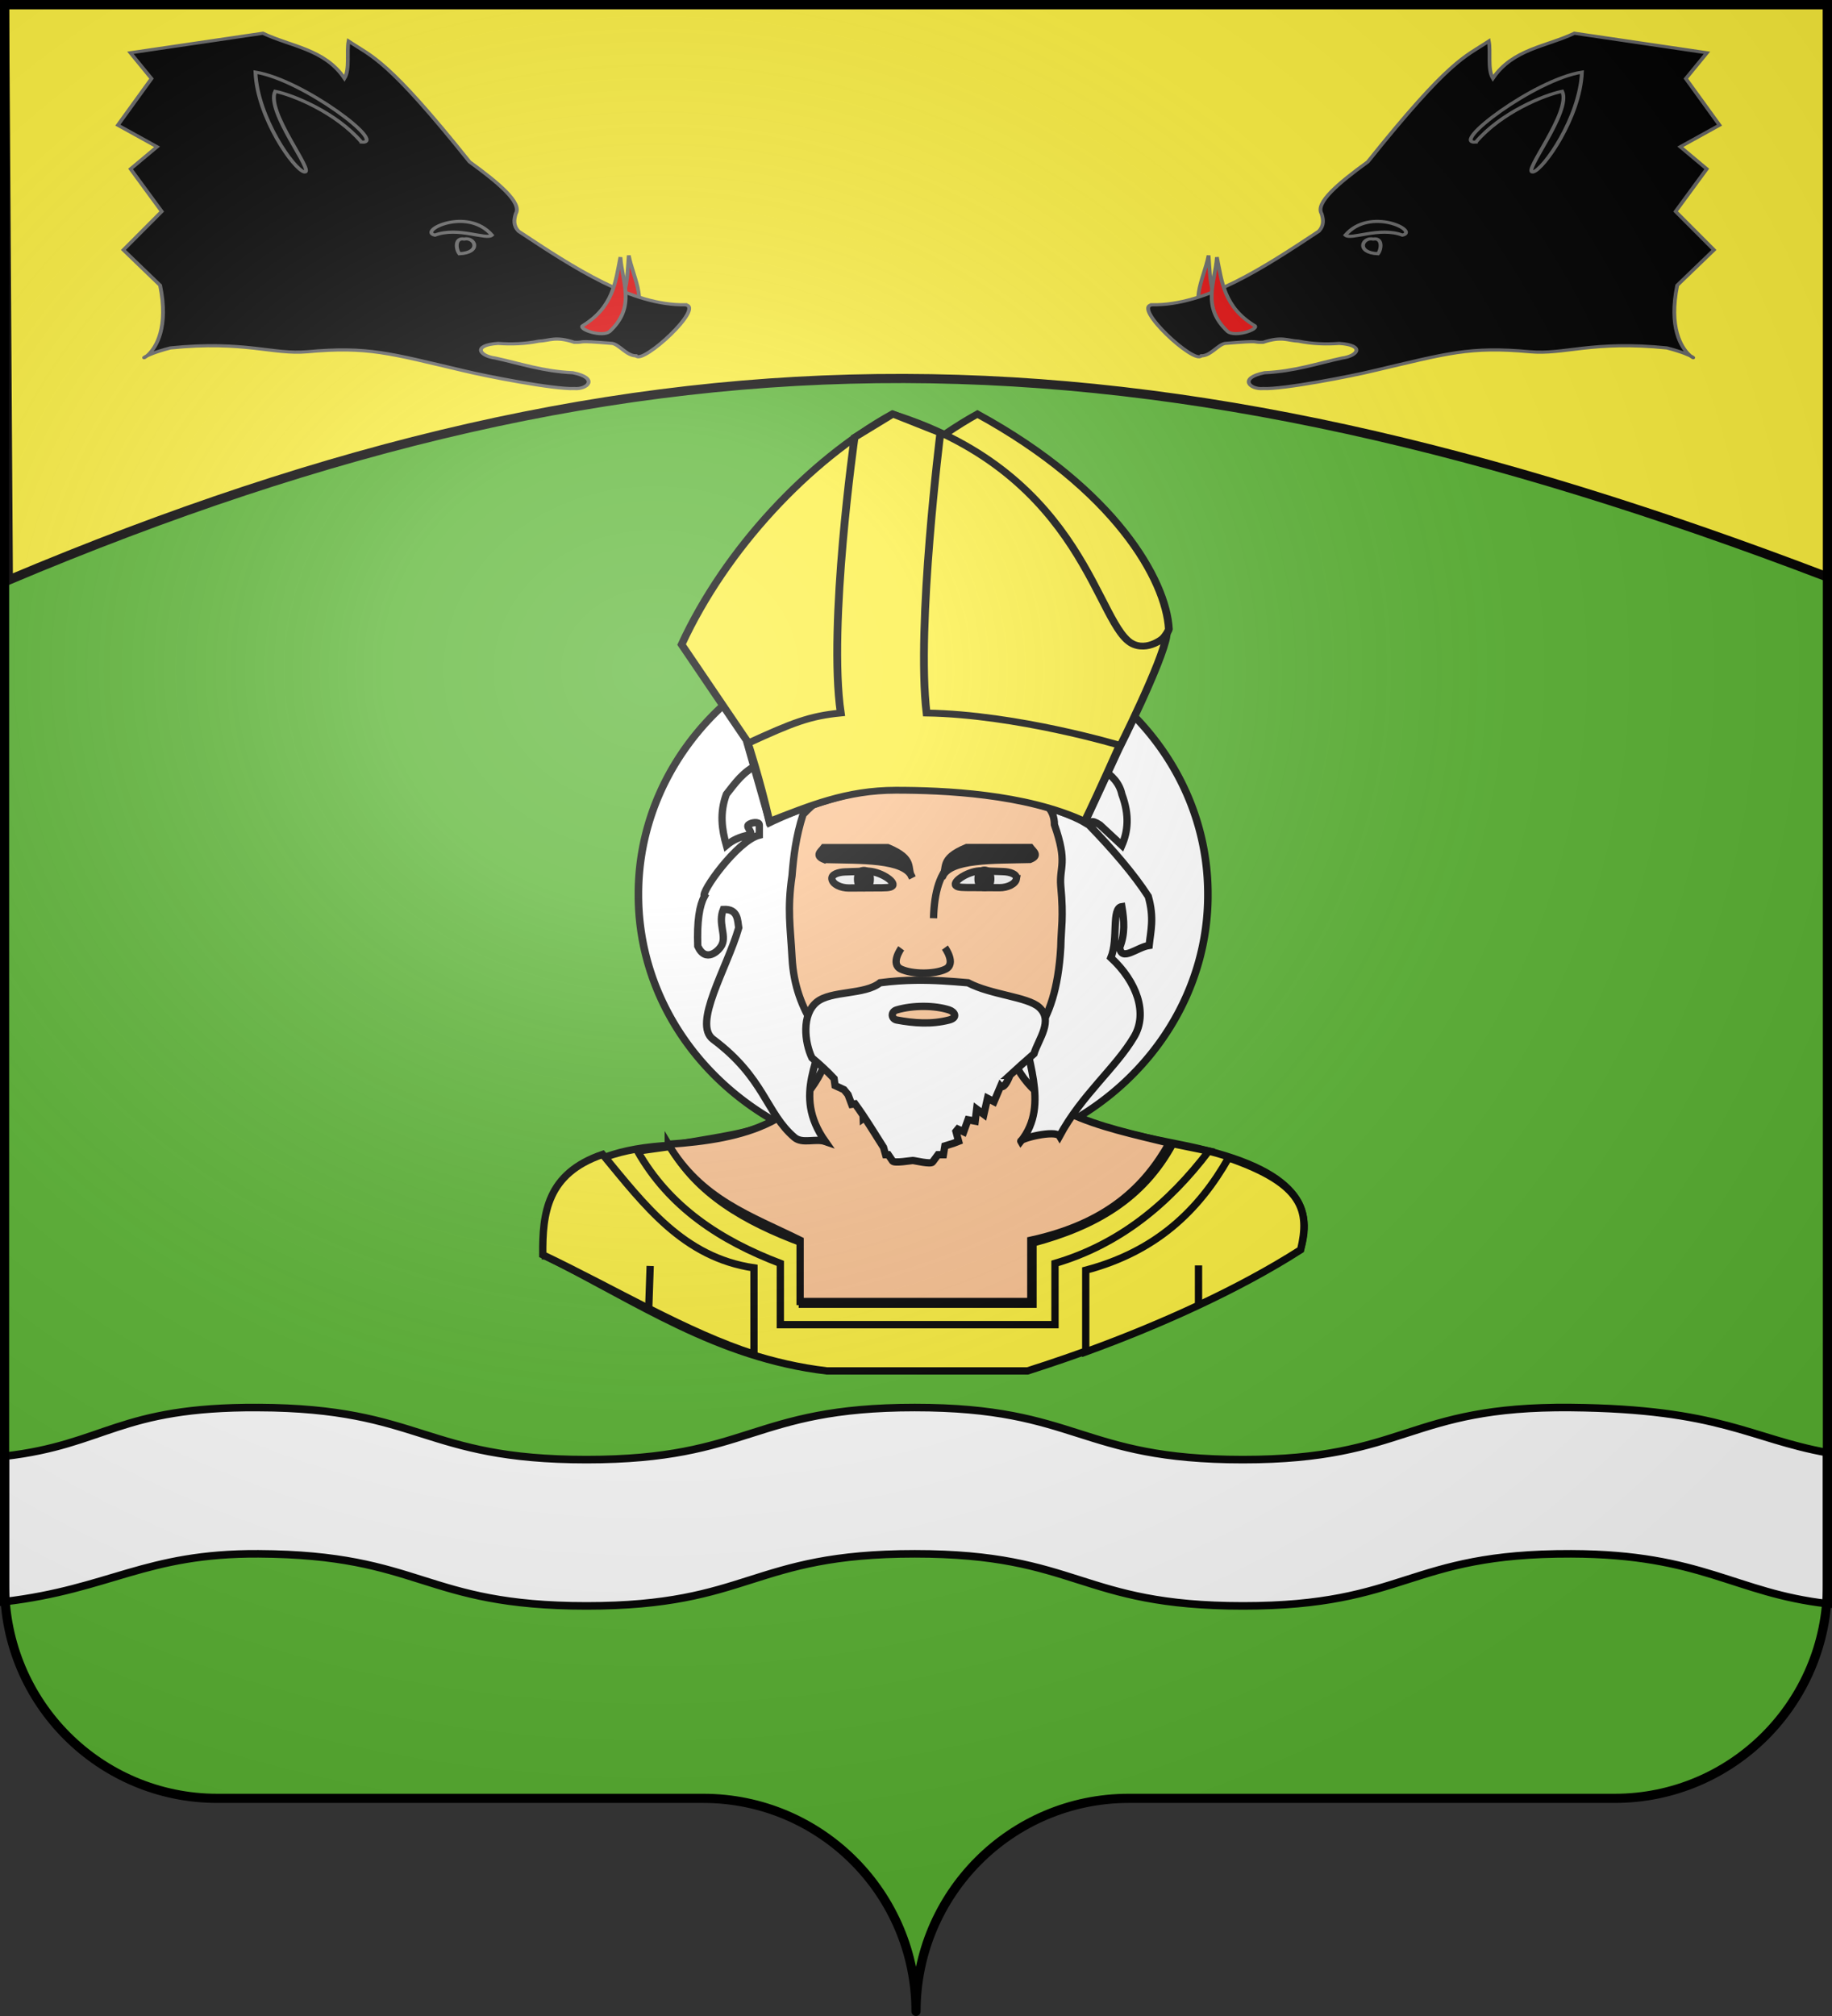 <?xml version="1.0" encoding="UTF-8" standalone="no"?>
<svg
   xmlns:dc="http://purl.org/dc/elements/1.1/"
   xmlns:cc="http://creativecommons.org/ns#"
   xmlns:rdf="http://www.w3.org/1999/02/22-rdf-syntax-ns#"
   xmlns:svg="http://www.w3.org/2000/svg"
   xmlns="http://www.w3.org/2000/svg"
   xmlns:xlink="http://www.w3.org/1999/xlink"
   xmlns:sodipodi="http://sodipodi.sourceforge.net/DTD/sodipodi-0.dtd"
   xmlns:inkscape="http://www.inkscape.org/namespaces/inkscape"
   height="660"
   width="600"
   version="1.0"
   id="svg2"
   sodipodi:version="0.32"
   inkscape:version="0.48.1 r9760"
   sodipodi:docname="Blason_Vide_Moderne_3D[1].svg"
   inkscape:output_extension="org.inkscape.output.svg.inkscape"
   sodipodi:modified="true">
  <rect width="100%" height="100%" fill="#333333" stroke="none"/>
  <sodipodi:namedview
     inkscape:window-height="648"
     inkscape:window-width="787"
     inkscape:pageshadow="2"
     inkscape:pageopacity="0.0"
     guidetolerance="10.0"
     gridtolerance="10.0"
     objecttolerance="10.0"
     borderopacity="1.0"
     bordercolor="#666666"
     pagecolor="#ffffff"
     id="base"
     showgrid="false"
     height="660px"
     inkscape:zoom="0.65150751"
     inkscape:cx="300.15977"
     inkscape:cy="330.00387"
     inkscape:window-x="43"
     inkscape:window-y="0"
     inkscape:current-layer="g1910"
     inkscape:window-maximized="0"
     showguides="true"
     inkscape:guide-bbox="true">
    <sodipodi:guide
       orientation="1,0"
       position="300,451.261"
       id="guide5859" />
  </sodipodi:namedview>
  <desc
     id="desc4">Flag of Canton of Valais (Wallis)</desc>
  <defs
     id="defs6">
    <inkscape:perspective
       sodipodi:type="inkscape:persp3d"
       inkscape:vp_x="0 : 330 : 1"
       inkscape:vp_y="0 : 1000 : 0"
       inkscape:vp_z="600 : 330 : 1"
       inkscape:persp3d-origin="300 : 220 : 1"
       id="perspective30" />
    <linearGradient
       id="linearGradient2893">
      <stop
         style="stop-color:white;stop-opacity:0.314;"
         offset="0"
         id="stop2895" />
      <stop
         id="stop2897"
         offset="0.19"
         style="stop-color:white;stop-opacity:0.251;" />
      <stop
         style="stop-color:#6b6b6b;stop-opacity:0.125;"
         offset="0.6"
         id="stop2901" />
      <stop
         style="stop-color:black;stop-opacity:0.125;"
         offset="1"
         id="stop2899" />
    </linearGradient>
    <radialGradient
       inkscape:collect="always"
       xlink:href="#linearGradient2893"
       id="radialGradient2883"
       cx="203.198"
       cy="218.01"
       fx="203.198"
       fy="218.01"
       r="300"
       gradientTransform="matrix(1.36,0,0,1.355,-79.528,-87.645)"
       gradientUnits="userSpaceOnUse" />
    <linearGradient
       id="linearGradient2955">
      <stop
         style="stop-color:white;stop-opacity:0;"
         offset="0"
         id="stop2965" />
      <stop
         style="stop-color:black;stop-opacity:0.646;"
         offset="1"
         id="stop2959" />
    </linearGradient>
    <radialGradient
       inkscape:collect="always"
       xlink:href="#linearGradient2955"
       id="radialGradient2961"
       cx="225.524"
       cy="218.901"
       fx="225.524"
       fy="218.901"
       r="300"
       gradientTransform="matrix(-4.167939e-4,2.183,-1.884,-3.599562e-4,615.597,-289.121)"
       gradientUnits="userSpaceOnUse" />
    <polygon
       id="star"
       transform="scale(53,53)"
       points="0,-1 0.588,0.809 -0.951,-0.309 0.951,-0.309 -0.588,0.809 0,-1 " />
    <clipPath
       id="clip">
      <path
         d="M 0,-200 L 0,600 L 300,600 L 300,-200 L 0,-200 z "
         id="path10" />
    </clipPath>
    <radialGradient
       inkscape:collect="always"
       xlink:href="#linearGradient2955"
       id="radialGradient1911"
       gradientUnits="userSpaceOnUse"
       gradientTransform="matrix(-4.167939e-4,2.183,-1.884,-3.599562e-4,1395.597,-309.121)"
       cx="225.524"
       cy="218.901"
       fx="225.524"
       fy="218.901"
       r="300" />
    <radialGradient
       inkscape:collect="always"
       xlink:href="#linearGradient2955"
       id="radialGradient2928"
       cx="-483.508"
       cy="153.928"
       fx="-483.508"
       fy="153.928"
       r="300"
       gradientTransform="matrix(0,2.342,-2.291,0,562.913,1323.77)"
       gradientUnits="userSpaceOnUse" />
    <radialGradient
       inkscape:collect="always"
       xlink:href="#linearGradient2893"
       id="radialGradient11919"
       gradientUnits="userSpaceOnUse"
       gradientTransform="matrix(1.551,0,0,1.35,-227.894,-51.264)"
       cx="285.186"
       cy="200.448"
       fx="285.186"
       fy="200.448"
       r="300" />
    <radialGradient
       r="300"
       fy="226.331"
       fx="221.445"
       cy="226.331"
       cx="221.445"
       gradientTransform="matrix(1.353,0,0,1.349,-77.629,-85.747)"
       gradientUnits="userSpaceOnUse"
       id="radialGradient3163"
       xlink:href="#linearGradient2893-2"
       inkscape:collect="always" />
    <linearGradient
       id="linearGradient2893-2">
      <stop
         id="stop2895-3"
         offset="0"
         style="stop-color:white;stop-opacity:0.314;" />
      <stop
         style="stop-color:white;stop-opacity:0.251;"
         offset="0.19"
         id="stop2897-9" />
      <stop
         id="stop2901-9"
         offset="0.6"
         style="stop-color:#6b6b6b;stop-opacity:0.125;" />
      <stop
         id="stop2899-7"
         offset="1"
         style="stop-color:black;stop-opacity:0.125;" />
    </linearGradient>
    <inkscape:perspective
       id="perspective121"
       inkscape:persp3d-origin="300 : 220 : 1"
       inkscape:vp_z="600 : 330 : 1"
       inkscape:vp_y="0 : 1000 : 0"
       inkscape:vp_x="0 : 330 : 1"
       sodipodi:type="inkscape:persp3d" />
    <inkscape:perspective
       id="perspective10"
       inkscape:persp3d-origin="372.04724 : 350.78739 : 1"
       inkscape:vp_z="744.09448 : 526.18109 : 1"
       inkscape:vp_y="0 : 1000 : 0"
       inkscape:vp_x="0 : 526.18109 : 1"
       sodipodi:type="inkscape:persp3d" />
    <inkscape:perspective
       sodipodi:type="inkscape:persp3d"
       inkscape:vp_x="-50 : 600 : 1"
       inkscape:vp_y="0 : 1000 : 0"
       inkscape:vp_z="700 : 600 : 1"
       inkscape:persp3d-origin="300 : 400 : 1"
       id="perspective4137" />
    <inkscape:perspective
       sodipodi:type="inkscape:persp3d"
       inkscape:vp_x="-50 : 600 : 1"
       inkscape:vp_y="0 : 1000 : 0"
       inkscape:vp_z="700 : 600 : 1"
       inkscape:persp3d-origin="300 : 400 : 1"
       id="perspective11825" />
    <radialGradient
       gradientTransform="matrix(0,1.386,-1.323,-5.741131e-8,-158.082,-109.541)"
       gradientUnits="userSpaceOnUse"
       xlink:href="#linearGradient2955-8"
       id="radialGradient6435"
       fy="218.901"
       fx="225.524"
       r="300"
       cy="218.901"
       cx="225.524" />
    <radialGradient
       gradientTransform="matrix(0,1.749,-1.593,-1.049767e-7,551.788,-191.29)"
       gradientUnits="userSpaceOnUse"
       xlink:href="#linearGradient2955-8"
       id="radialGradient6437"
       fy="218.901"
       fx="225.524"
       r="300"
       cy="218.901"
       cx="225.524" />
    <radialGradient
       gradientTransform="matrix(-4.167939e-4,2.183,-1.884,-3.599562e-4,615.597,-289.121)"
       gradientUnits="userSpaceOnUse"
       xlink:href="#linearGradient2955-8"
       id="radialGradient6439"
       fy="218.901"
       fx="225.524"
       r="300"
       cy="218.901"
       cx="225.524" />
    <clipPath
       id="clipPath6441">
      <path
         id="path6443"
         d="M 0,-200 L 0,600 L 300,600 L 300,-200 L 0,-200 z " />
    </clipPath>
    <polygon
       id="polygon6445"
       transform="scale(53,53)"
       points="0,-1 0.588,0.809 -0.951,-0.309 0.951,-0.309 -0.588,0.809 0,-1 " />
    <radialGradient
       gradientTransform="matrix(-4.167939e-4,2.183,-1.884,-3.599562e-4,615.597,-289.121)"
       gradientUnits="userSpaceOnUse"
       xlink:href="#linearGradient2955-8"
       id="radialGradient6447"
       fy="218.901"
       fx="225.524"
       r="300"
       cy="218.901"
       cx="225.524" />
    <linearGradient
       id="linearGradient6449">
      <stop
         id="stop6451"
         offset="0"
         style="stop-color:#fd0000;stop-opacity:1" />
      <stop
         id="stop6453"
         offset="0.5"
         style="stop-color:#e77275;stop-opacity:0.659" />
      <stop
         id="stop6455"
         offset="1"
         style="stop-color:black;stop-opacity:0.323" />
    </linearGradient>
    <linearGradient
       id="linearGradient6457">
      <stop
         id="stop6459"
         offset="0"
         style="stop-color:white;stop-opacity:1" />
      <stop
         id="stop6461"
         offset="0.229"
         style="stop-color:white;stop-opacity:1" />
      <stop
         id="stop6463"
         offset="1"
         style="stop-color:black;stop-opacity:1" />
    </linearGradient>
    <linearGradient
       id="linearGradient6465">
      <stop
         id="stop6467"
         offset="0"
         style="stop-color:white;stop-opacity:0.314" />
      <stop
         id="stop6469"
         offset="0.19"
         style="stop-color:white;stop-opacity:0.251" />
      <stop
         id="stop6471"
         offset="0.6"
         style="stop-color:#6b6b6b;stop-opacity:0.125" />
      <stop
         id="stop6473"
         offset="1"
         style="stop-color:black;stop-opacity:0.125" />
    </linearGradient>
    <linearGradient
       id="linearGradient6359">
      <stop
         style="stop-color:white;stop-opacity:0.314"
         offset="0"
         id="stop6361" />
      <stop
         style="stop-color:white;stop-opacity:0.251"
         offset="0.19"
         id="stop6363" />
      <stop
         style="stop-color:#6b6b6b;stop-opacity:0.125"
         offset="0.6"
         id="stop6365" />
      <stop
         style="stop-color:black;stop-opacity:0.125"
         offset="1"
         id="stop6367" />
    </linearGradient>
    <linearGradient
       id="linearGradient6369">
      <stop
         style="stop-color:white;stop-opacity:1"
         offset="0"
         id="stop6371" />
      <stop
         style="stop-color:white;stop-opacity:1"
         offset="0.229"
         id="stop6373" />
      <stop
         style="stop-color:black;stop-opacity:1"
         offset="1"
         id="stop6375" />
    </linearGradient>
    <linearGradient
       id="linearGradient6377">
      <stop
         style="stop-color:#fd0000;stop-opacity:1"
         offset="0"
         id="stop6379" />
      <stop
         style="stop-color:#e77275;stop-opacity:0.659"
         offset="0.5"
         id="stop6381" />
      <stop
         style="stop-color:black;stop-opacity:0.323"
         offset="1"
         id="stop6383" />
    </linearGradient>
    <radialGradient
       cx="225.524"
       cy="218.901"
       r="300"
       fx="225.524"
       fy="218.901"
       id="radialGradient6385"
       xlink:href="#linearGradient2955-8"
       gradientUnits="userSpaceOnUse"
       gradientTransform="matrix(-4.167939e-4,2.183,-1.884,-3.599562e-4,615.597,-289.121)" />
    <polygon
       points="0,-1 0.588,0.809 -0.951,-0.309 0.951,-0.309 -0.588,0.809 0,-1 "
       transform="scale(53,53)"
       id="polygon6387" />
    <clipPath
       id="clipPath6389">
      <path
         d="M 0,-200 L 0,600 L 300,600 L 300,-200 L 0,-200 z "
         id="path6391" />
    </clipPath>
    <radialGradient
       cx="225.524"
       cy="218.901"
       r="300"
       fx="225.524"
       fy="218.901"
       id="radialGradient6393"
       xlink:href="#linearGradient2955-8"
       gradientUnits="userSpaceOnUse"
       gradientTransform="matrix(-4.167939e-4,2.183,-1.884,-3.599562e-4,615.597,-289.121)" />
    <radialGradient
       cx="225.524"
       cy="218.901"
       r="300"
       fx="225.524"
       fy="218.901"
       id="radialGradient6395"
       xlink:href="#linearGradient2955-8"
       gradientUnits="userSpaceOnUse"
       gradientTransform="matrix(0,1.749,-1.593,-1.049767e-7,551.788,-191.29)" />
    <radialGradient
       cx="225.524"
       cy="218.901"
       r="300"
       fx="225.524"
       fy="218.901"
       id="radialGradient6397"
       xlink:href="#linearGradient2955-8"
       gradientUnits="userSpaceOnUse"
       gradientTransform="matrix(0,1.386,-1.323,-5.741131e-8,-158.082,-109.541)" />
    <radialGradient
       r="300"
       fy="226.331"
       fx="221.445"
       cy="226.331"
       cx="221.445"
       gradientTransform="matrix(1.353,0,0,1.349,-77.629,-85.747)"
       gradientUnits="userSpaceOnUse"
       id="radialGradient3163-4"
       xlink:href="#linearGradient2893-4"
       inkscape:collect="always" />
    <radialGradient
       r="300"
       fy="218.901"
       fx="225.524"
       cy="218.901"
       cx="225.524"
       gradientTransform="matrix(0,1.386,-1.323,-5.741131e-8,-158.082,-109.541)"
       gradientUnits="userSpaceOnUse"
       id="radialGradient2871"
       xlink:href="#linearGradient2955-8"
       inkscape:collect="always" />
    <radialGradient
       r="300"
       fy="218.901"
       fx="225.524"
       cy="218.901"
       cx="225.524"
       gradientTransform="matrix(0,1.749,-1.593,-1.049767e-7,551.788,-191.29)"
       gradientUnits="userSpaceOnUse"
       id="radialGradient2865"
       xlink:href="#linearGradient2955-8"
       inkscape:collect="always" />
    <radialGradient
       r="300"
       fy="218.901"
       fx="225.524"
       cy="218.901"
       cx="225.524"
       gradientTransform="matrix(-4.167939e-4,2.183,-1.884,-3.599562e-4,615.597,-289.121)"
       gradientUnits="userSpaceOnUse"
       id="radialGradient1911-5"
       xlink:href="#linearGradient2955-8"
       inkscape:collect="always" />
    <clipPath
       id="clip-5">
      <path
         id="path10-3"
         d="M 0,-200 L 0,600 L 300,600 L 300,-200 L 0,-200 z " />
    </clipPath>
    <polygon
       points="0,-1 0.588,0.809 -0.951,-0.309 0.951,-0.309 -0.588,0.809 0,-1 "
       transform="scale(53,53)"
       id="star-1" />
    <radialGradient
       gradientUnits="userSpaceOnUse"
       gradientTransform="matrix(-4.167939e-4,2.183,-1.884,-3.599562e-4,615.597,-289.121)"
       r="300"
       fy="218.901"
       fx="225.524"
       cy="218.901"
       cx="225.524"
       id="radialGradient2961-8"
       xlink:href="#linearGradient2955-8"
       inkscape:collect="always" />
    <linearGradient
       id="linearGradient2955-8">
      <stop
         style="stop-color:#fd0000;stop-opacity:1;"
         offset="0"
         id="stop2867" />
      <stop
         id="stop2873"
         offset="0.5"
         style="stop-color:#e77275;stop-opacity:0.659;" />
      <stop
         id="stop2959-3"
         offset="1"
         style="stop-color:black;stop-opacity:0.323;" />
    </linearGradient>
    <linearGradient
       id="linearGradient2885">
      <stop
         style="stop-color:white;stop-opacity:1;"
         offset="0"
         id="stop2887" />
      <stop
         id="stop2891"
         offset="0.229"
         style="stop-color:white;stop-opacity:1;" />
      <stop
         style="stop-color:black;stop-opacity:1;"
         offset="1"
         id="stop2889" />
    </linearGradient>
    <linearGradient
       id="linearGradient2893-4">
      <stop
         id="stop2895-1"
         offset="0"
         style="stop-color:white;stop-opacity:0.314;" />
      <stop
         style="stop-color:white;stop-opacity:0.251;"
         offset="0.19"
         id="stop2897-3" />
      <stop
         id="stop2901-7"
         offset="0.6"
         style="stop-color:#6b6b6b;stop-opacity:0.125;" />
      <stop
         id="stop2899-8"
         offset="1"
         style="stop-color:black;stop-opacity:0.125;" />
    </linearGradient>
    <inkscape:perspective
       id="perspective10951"
       inkscape:persp3d-origin="300 : 400 : 1"
       inkscape:vp_z="700 : 600 : 1"
       inkscape:vp_y="0 : 1000 : 0"
       inkscape:vp_x="-50 : 600 : 1"
       sodipodi:type="inkscape:persp3d" />
    <inkscape:perspective
       id="perspective14654"
       inkscape:persp3d-origin="300 : 400 : 1"
       inkscape:vp_z="700 : 600 : 1"
       inkscape:vp_y="0 : 1000 : 0"
       inkscape:vp_x="-50 : 600 : 1"
       sodipodi:type="inkscape:persp3d" />
    <inkscape:perspective
       id="perspective10025"
       inkscape:persp3d-origin="300 : 400 : 1"
       inkscape:vp_z="700 : 600 : 1"
       inkscape:vp_y="0 : 1000 : 0"
       inkscape:vp_x="-50 : 600 : 1"
       sodipodi:type="inkscape:persp3d" />
    <inkscape:perspective
       id="perspective2596"
       inkscape:persp3d-origin="300 : 400 : 1"
       inkscape:vp_z="700 : 600 : 1"
       inkscape:vp_y="0 : 1000 : 0"
       inkscape:vp_x="-50 : 600 : 1"
       sodipodi:type="inkscape:persp3d" />
    <inkscape:perspective
       sodipodi:type="inkscape:persp3d"
       inkscape:vp_x="0 : 330 : 1"
       inkscape:vp_y="0 : 1000 : 0"
       inkscape:vp_z="600 : 330 : 1"
       inkscape:persp3d-origin="300 : 220 : 1"
       id="perspective2876" />
    <linearGradient
       id="linearGradient2878">
      <stop
         style="stop-color:#ffffff;stop-opacity:0.314"
         offset="0"
         id="stop2880" />
      <stop
         style="stop-color:#ffffff;stop-opacity:0.251"
         offset="0.19"
         id="stop2882" />
      <stop
         style="stop-color:#6b6b6b;stop-opacity:0.125"
         offset="0.6"
         id="stop2884" />
      <stop
         style="stop-color:#000000;stop-opacity:0.125"
         offset="1"
         id="stop2886" />
    </linearGradient>
    <radialGradient
       cx="285.186"
       cy="200.448"
       r="300"
       fx="285.186"
       fy="200.448"
       id="radialGradient2888"
       xlink:href="#linearGradient2893-49"
       gradientUnits="userSpaceOnUse"
       gradientTransform="matrix(1.551,0,0,1.35,-227.894,-51.264)" />
    <inkscape:perspective
       sodipodi:type="inkscape:persp3d"
       inkscape:vp_x="0 : 330 : 1"
       inkscape:vp_y="0 : 1000 : 0"
       inkscape:vp_z="600 : 330 : 1"
       inkscape:persp3d-origin="300 : 220 : 1"
       id="perspective204" />
    <linearGradient
       id="linearGradient2893-49">
      <stop
         style="stop-color:#ffffff;stop-opacity:0.314"
         offset="0"
         id="stop2895-15" />
      <stop
         style="stop-color:#ffffff;stop-opacity:0.251"
         offset="0.19"
         id="stop2897-5" />
      <stop
         style="stop-color:#6b6b6b;stop-opacity:0.125"
         offset="0.6"
         id="stop2901-5" />
      <stop
         style="stop-color:#000000;stop-opacity:0.125"
         offset="1"
         id="stop2899-82" />
    </linearGradient>
    <radialGradient
       cx="285.186"
       cy="200.448"
       r="300"
       fx="285.186"
       fy="200.448"
       id="radialGradient11919-4"
       xlink:href="#linearGradient2893-49"
       gradientUnits="userSpaceOnUse"
       gradientTransform="matrix(1.551,0,0,1.35,-227.894,-51.264)" />
    <inkscape:perspective
       id="perspective28"
       inkscape:persp3d-origin="174.71129 : 121.64757 : 1"
       inkscape:vp_z="349.42258 : 182.47136 : 1"
       inkscape:vp_y="0 : 1000 : 0"
       inkscape:vp_x="0 : 182.47136 : 1"
       sodipodi:type="inkscape:persp3d" />
  </defs>
  <g
     inkscape:groupmode="layer"
     id="layer1"
     inkscape:label="Fond écu">
    <path
       id="path2014"
       style="fill:#5ab532;fill-opacity:1;fill-rule:nonzero;stroke:none;stroke-width:5;stroke-linecap:round;stroke-linejoin:round;stroke-miterlimit:4;stroke-dashoffset:0;stroke-opacity:1"
       d="M 300,658.499 C 300,619.995 331.203,588.746 369.65,588.746 C 408.097,588.746 490.403,588.746 528.85,588.746 C 567.297,588.746 598.5,557.496 598.5,518.992 L 598.5,1.5 L 1.5,1.5 L 1.5,518.992 C 1.5,557.496 32.703,588.746 71.15,588.746 C 109.597,588.746 191.903,588.746 230.35,588.746 C 268.797,588.746 300,619.995 300,658.499 z "
       sodipodi:nodetypes="cssccccssc" />
    <g
       id="g4539"
       transform="matrix(1,0,0,0.827,-0.084,326.798)"
       inkscape:transform-center-x="130.46518"
       inkscape:transform-center-y="80.003937">
      <g
         style="display:inline"
         inkscape:label="Fond écu"
         id="layer3-0">
        <path
           sodipodi:nodetypes="cccssssccccsssc"
           id="path5631"
           d="M 84.719,162.031 C 38.645,161.768 34.885,176.676 1.584,181.312 l 0,57.562 C 36.198,233.89 47.654,219.713 84.719,219.938 c 53.739,0.326 53.729,20.625 107.469,20.625 53.74,0 53.76,-20.625 107.5,-20.625 53.74,0 53.729,20.625 107.469,20.625 53.74,0 53.729,-20.806 107.469,-20.625 42.993,0.149 53.38,15.514 83.959,19.75 0,-54.774 0,-31.264 0,-59.781 -25.423,-5.544 -34.993,-17.294 -83.959,-17.875 -53.738,-0.621 -53.729,20.625 -107.469,20.625 -53.74,0 -53.729,-20.625 -107.469,-20.625 -53.74,0 -53.76,20.625 -107.5,20.625 -53.74,0 -53.729,-20.318 -107.469,-20.625 z"
           style="fill:#ffffff;fill-opacity:1;fill-rule:evenodd;stroke:#000000;stroke-width:3;stroke-linecap:butt;stroke-linejoin:miter;stroke-miterlimit:4;stroke-opacity:1;stroke-dasharray:none;display:inline"
           inkscape:connector-curvature="0" />
      </g>
      <g
         inkscape:label="Meubles"
         id="layer4-3" />
      <g
         inkscape:label="Reflet final"
         id="layer2-9" />
      <g
         inkscape:label="Contour final"
         id="layer1-8" />
    </g>
    <g
       id="layer1-9"
       inkscape:label="Calque 1"
       transform="translate(0.004,-392.366)">
      <path
         id="rect2383"
         d="m 1.496,393.858 597.008,0 0.312,187.53 C 374.586,495.746 214.342,493.097 2.727,582.308 z"
         style="fill:#fcef3c;fill-opacity:1;fill-rule:nonzero;stroke:#020000;stroke-width:3;stroke-linecap:butt;stroke-miterlimit:4;stroke-opacity:1;stroke-dasharray:none"
         inkscape:connector-curvature="0"
         sodipodi:nodetypes="ccccc" />
    </g>
    <g
       id="g5838"
       transform="matrix(0.422,0,0,0.35,341.762,-24.897)">
      <g
         style="display:inline"
         inkscape:label="Fond écu"
         id="layer3-3" />
      <g
         style="display:inline"
         inkscape:label="Meubles"
         id="layer4-6">
        <g
           transform="translate(-62.857,-493.791)"
           inkscape:label="Calque 1"
           id="g6475">
          <g
             id="g6477"
             style="display:inline"
             transform="translate(62.857,493.791)">
            <g
               id="g5810" />
            <g
               id="g6515" />
          </g>
          <rect
             style="fill:#ff0000;fill-opacity:1;stroke-width:5.394;stroke-miterlimit:4;stroke-dasharray:none"
             id="rect4632"
             width="0"
             height="45.714"
             x="314.286"
             y="686.648" />
        </g>
        <g
           style="fill:#000000;fill-opacity:1;stroke:#666666;stroke-opacity:1"
           inkscape:label="Calque 1"
           id="g4140"
           transform="matrix(2.954,0,0,2.954,-197.751,-1092.679)">
          <g
             style="fill:#000000;fill-opacity:1;stroke:#666666;stroke-opacity:1"
             id="g10778">
            <path
               sodipodi:nodetypes="cccc"
               id="path9889"
               d="m 110.309,474.864 c 0.499,7.896 0.182,15.921 7.718,22.695 0.661,1.308 -5.578,3.048 -7.288,1.045 -6.193,-8.536 -1.656,-15.968 -0.43,-23.74 z"
               style="fill:#e20909;fill-opacity:1;fill-rule:evenodd;stroke:#666666;stroke-width:1;stroke-linecap:butt;stroke-linejoin:miter;stroke-miterlimit:4;stroke-opacity:1;stroke-dasharray:none;stroke-dashoffset:0;marker:none;visibility:visible;display:inline;overflow:visible"
               inkscape:connector-curvature="0" />
            <path
               sodipodi:nodetypes="ccccccccccccccccscccccccccc"
               id="path7702"
               d="m 95.446,490.487 c 14.115,0.273 29.174,-11.604 43.839,-23.304 1.406,-1.845 1.189,-3.69 0.714,-5.536 -1.694,-3.467 4.41,-9.663 12.143,-16.429 21.659,-32.634 25.518,-33.194 31.786,-38.214 0.545,3.392 -0.382,8.844 1.071,11.786 5.241,-9.327 14.062,-10.061 21.429,-14.286 l 34.817,6.191 -5.547,8.169 8.844,14.737 -10.297,6.86 6.951,7.012 -8.185,13.459 10.075,12.179 -9.648,11.209 c -4.598,26.808 13.605,24.946 -2.723,19.826 -19.557,-2.396 -26.959,2.207 -35.984,1.211 -15.874,-1.752 -21.63,0.522 -41.07,6.021 -5.479,1.633 -23.811,5.962 -29.018,5.625 -3.516,0.387 -6.534,-3.333 0.357,-5 7.893,-0.44 13.757,-2.909 20.357,-4.643 4.239,-0.674 6.094,-4.096 -0.714,-4.643 -3.571,0.325 -7.143,0.15 -10.714,-0.714 -2.834,-0.143 -4.314,-1.638 -9.286,0.357 -3.323,0.118 0.363,-0.699 -10,0.357 -1.885,0.406 -3.826,3.982 -6.25,3.929 -1.687,2.876 -18.169,-15.431 -12.946,-16.161 z"
               style="fill:#000000;fill-opacity:1;fill-rule:evenodd;stroke:#666666;stroke-width:1;stroke-linecap:butt;stroke-linejoin:miter;stroke-miterlimit:4;stroke-opacity:1;stroke-dasharray:none;stroke-dashoffset:0;marker:none;visibility:visible;display:inline;overflow:visible"
               inkscape:connector-curvature="0" />
            <path
               sodipodi:nodetypes="cccc"
               id="path9881"
               d="m 112.5,475.398 c 1.304,7.803 1.811,15.819 10,21.786 0.791,1.233 -5.236,3.602 -7.143,1.786 -7.034,-7.857 -3.282,-15.714 -2.857,-23.571 z"
               style="fill:#e20909;fill-opacity:1;fill-rule:evenodd;stroke:#666666;stroke-width:1;stroke-linecap:butt;stroke-linejoin:miter;stroke-miterlimit:4;stroke-opacity:1;stroke-dasharray:none;stroke-dashoffset:0;marker:none;visibility:visible;display:inline;overflow:visible"
               inkscape:connector-curvature="0" />
            <path
               sodipodi:nodetypes="ccc"
               id="path9883"
               d="m 146.25,468.434 c 6.54,-9.131 19.525,-1.243 15,0 -6.071,-2.768 -13.571,1.642 -15,0 z"
               style="fill:#000000;fill-opacity:1;fill-rule:evenodd;stroke:#666666;stroke-width:1;stroke-linecap:butt;stroke-linejoin:miter;stroke-miterlimit:4;stroke-opacity:1;stroke-dasharray:none;stroke-dashoffset:0;marker:none;visibility:visible;display:inline;overflow:visible"
               inkscape:connector-curvature="0" />
            <path
               sodipodi:nodetypes="ccc"
               id="path9885"
               d="m 154.821,474.326 c 0.956,-1.508 1.203,-5.18 -1.25,-4.643 -2.9,-0.741 -4.657,4.317 1.25,4.643 z"
               style="fill:#000000;fill-opacity:1;fill-rule:evenodd;stroke:#666666;stroke-width:1;stroke-linecap:butt;stroke-linejoin:miter;stroke-miterlimit:4;stroke-opacity:1;stroke-dasharray:none;stroke-dashoffset:0;marker:none;visibility:visible;display:inline;overflow:visible"
               inkscape:connector-curvature="0" />
            <path
               sodipodi:nodetypes="ccccc"
               id="path9887"
               d="m 180.536,438.969 c -7.114,0.756 15.303,-19.731 27.857,-22.143 -0.482,14.34 -10.14,30.931 -12.857,31.607 -2.986,0.426 10.219,-19.088 7.679,-25.536 -4.701,1.142 -16.017,6.672 -22.679,16.071 z"
               style="fill:#000000;fill-opacity:1;fill-rule:evenodd;stroke:#666666;stroke-width:1;stroke-linecap:butt;stroke-linejoin:miter;stroke-miterlimit:4;stroke-opacity:1;stroke-dasharray:none;stroke-dashoffset:0;marker:none;visibility:visible;display:inline;overflow:visible"
               inkscape:connector-curvature="0" />
          </g>
        </g>
      </g>
      <g
         style="display:inline"
         inkscape:label="Reflet final"
         id="layer2-5" />
      <g
         style="display:inline"
         inkscape:label="Contour final"
         id="layer1-95" />
    </g>
    <use
       x="0"
       y="0"
       xlink:href="#g5838"
       id="use5857"
       transform="matrix(-1,0,0,1,601.749,0)"
       width="600"
       height="660" />
    <g
       transform="translate(-34.053,-189.712)"
       id="layer1-82"
       inkscape:label="Calque 1">
      <g
         transform="matrix(0.579,0,0,0.581,142.912,243.621)"
         id="g1910">
        <path
           style="fill:#fcef3c;fill-opacity:1;fill-rule:evenodd;stroke:#000000;stroke-width:4.124;stroke-linecap:butt;stroke-linejoin:miter;stroke-miterlimit:4;stroke-opacity:1;stroke-dasharray:none"
           id="path1945"
           sodipodi:nodetypes="cccccccccc"
           d="m 120.457,614.868 c 50.825,24.927 96.459,57.406 159.305,64.843 l 113.437,0 c 56.638,-18.036 108.884,-40.139 154.373,-68.496 7.715,-24.794 -3.287,-46.555 -69.542,-59.363 -31.472,-6.337 -63.236,-12.292 -83.845,-32.878 l -13.317,-21.919 -98.641,0 c -18.344,47.784 -36.702,45.974 -89.823,55.466 -61.717,2.938 -72.974,30.365 -71.948,62.348 z"
           inkscape:connector-curvature="0" />
        <path
           style="fill:#fcef3c;fill-opacity:1;fill-rule:evenodd;stroke:#000000;stroke-width:4.124;stroke-linecap:butt;stroke-linejoin:miter;stroke-miterlimit:4;stroke-opacity:1;stroke-dasharray:none"
           d="m 191.239,553.231 c 14.751,26.494 42.235,42.44 74.573,54.366 l 0,34.522 130.502,0 0,-34.522 c 35.33,-9.456 62.278,-24.981 79.043,-55.922 l 20.387,4.139 c -22.692,29.663 -50.385,52.536 -87.001,63.291 l 0,34.522 -155.36,0 0,-34.522 c -33.805,-12.859 -62.738,-31.554 -80.787,-63.291 l 18.643,-2.583 z"
           id="path2244"
           sodipodi:nodetypes="ccccccccccccc"
           inkscape:connector-curvature="0" />
        <path
           style="fill:#fcef3c;fill-opacity:1;fill-rule:evenodd;stroke:#000000;stroke-width:4.124;stroke-linecap:butt;stroke-linejoin:miter;stroke-miterlimit:4;stroke-opacity:1;stroke-dasharray:none"
           d="m 152.862,557.7 c 23.673,28.496 45.627,58.087 85.606,63.936 l 0,48.613 c -38.028,-12.124 -78.691,-36.611 -119.468,-55.981 -0.198,-23.367 2.299,-45.804 33.862,-56.568 z"
           id="path2246"
           sodipodi:nodetypes="ccccc"
           inkscape:connector-curvature="0" />
        <path
           style="fill:#fcef3c;fill-opacity:1;fill-rule:evenodd;stroke:#000000;stroke-width:4.124;stroke-linecap:butt;stroke-linejoin:miter;stroke-miterlimit:4;stroke-opacity:1;stroke-dasharray:none"
           d="m 506.93,559.65 c -16.736,29.402 -40.873,52.774 -80.787,63.291 l 0,46.03 c 42.132,-15.259 86.723,-35.291 121.561,-57.537 5.205,-22.034 1.687,-37.113 -40.774,-51.783 z"
           id="path2248"
           sodipodi:nodetypes="ccccc"
           inkscape:connector-curvature="0" />
        <path
           sodipodi:type="arc"
           style="fill:#ffffff;fill-opacity:1;stroke:#000000;stroke-width:3.448;stroke-miterlimit:4;stroke-opacity:1;stroke-dasharray:none"
           id="path1939"
           sodipodi:cx="-153.25085"
           sodipodi:cy="381.78064"
           sodipodi:rx="129.57262"
           sodipodi:ry="129.57262"
           d="m -23.678,381.781 a 129.573,129.573 0 1 1 -259.145,0 129.573,129.573 0 1 1 259.145,0 z"
           transform="matrix(1.243,0,0,1.151,524.662,-28.167)" />
        <path
           style="fill:#fbc290;fill-opacity:1;fill-rule:evenodd;stroke:#000000;stroke-width:4.124;stroke-linecap:butt;stroke-linejoin:miter;stroke-miterlimit:4;stroke-opacity:1;stroke-dasharray:none"
           d="m 189.996,551.997 c 18.503,31.071 46.438,40.241 74.573,54.066 l 0,34.522 130.502,0 0,-34.522 c 43.282,-9.416 64.453,-30.205 78.321,-54.751 -39.477,-9.647 -81.204,-17.21 -90.75,-54.569 l -100.663,0 c -11.84,43.272 -48.945,52.3 -91.983,55.254 z"
           id="path2250"
           sodipodi:nodetypes="ccccccccc"
           inkscape:connector-curvature="0" />
        <path
           style="fill:#ffffff;fill-opacity:1;fill-rule:evenodd;stroke:#000000;stroke-width:4.124;stroke-linecap:butt;stroke-linejoin:miter;stroke-miterlimit:4;stroke-opacity:1;stroke-dasharray:none"
           d="m 278.783,481.364 c -1.29,22.742 -19.11,41.985 0,69.044 -5.458,-1.881 -12.895,1.549 -17.41,-2.283 -16.132,-13.692 -16.857,-33.543 -46.016,-55.254 -11.788,-8.777 7.932,-40.137 14.5,-62.88 -0.7,-3.777 -0.164,-10.791 -8.73,-10.32 -3.13,7.672 1.785,14.414 -0.74,19.818 -1.745,3.736 -9.33,10.474 -13.711,0.868 -0.511,-14.235 0.974,-22.926 3.748,-28.038 -2.546,-1.886 18.572,-31.407 31.072,-34.522 l 0,-5.754 c 0,-2.034 -4.661,-1.438 -6.214,0 -1.554,1.438 3.78,4.949 0,5.754 -4.84,1.03 -8.803,2.718 -12.429,5.754 -2.504,-8.927 -3.937,-18.137 0,-28.768 4.974,-6.213 9.214,-12.698 18.643,-17.261 6.457,-3.628 16.887,-7.913 20.665,-5.708 1.43,0.834 13.084,-30.944 53.907,-11.553 14.5,5.481 29,2.861 43.501,0 17.409,-15.216 36.58,-3.234 55.929,11.507 14.168,5.32 28.447,10.571 31.072,23.015 4.493,12.016 3.364,20.996 0,28.768 L 434.142,372.044 c -5.401,-3.523 -5.14,-1.055 -6.214,0 13.539,13.968 25.296,27.523 33.587,40.276 3.482,12.281 1.345,19.359 0.493,27.627 -6.836,0.978 -15.707,9.407 -16.67,1.142 3.145,-7.672 2.518,-15.343 1.233,-23.015 l 0,0 c -6.082,0.825 -1.847,18.161 -6.214,28.768 14.735,13.55 20.948,31.287 13.218,44.431 -10.367,17.629 -29.694,32.818 -42.268,56.121 -2.238,-3.729 -22.829,1.417 -21.898,2.968 17.119,-21.097 1.518,-47.902 1.233,-68.999 l -111.859,0 z"
           id="path4030"
           sodipodi:nodetypes="ccssccsccsssscccscccccccccccccscccc"
           inkscape:connector-curvature="0" />
        <path
           style="fill:#fbc290;fill-opacity:1;fill-rule:evenodd;stroke:#000000;stroke-width:4.124;stroke-linecap:butt;stroke-linejoin:miter;stroke-miterlimit:4;stroke-opacity:1;stroke-dasharray:none"
           d="m 297.29,348.877 54.62,-0.757 c 12.865,7.018 25.731,9.581 38.596,6.511 13.053,3.021 17.916,9.202 17.909,17.261 7.684,21.801 2.695,23.488 3.595,34.522 1.713,18.425 0.174,23.306 0,34.522 -2.846,48.445 -21.228,53.739 -33.933,74.798 -34.093,9.43 -61.571,6.61 -87.001,0 -10.792,-22.612 -29.318,-35.841 -31.072,-69.044 -0.88,-16.657 -2.812,-27.066 0,-46.03 0.859,-10.759 2.129,-21.772 6.214,-34.522 13.985,-14.487 22.374,-15.502 31.072,-17.261 z"
           id="path4032"
           sodipodi:nodetypes="ccccccccsccc"
           inkscape:connector-curvature="0" />
        <path
           style="fill:#ebebeb;fill-opacity:1;fill-rule:evenodd;stroke:#000000;stroke-width:4.124;stroke-linecap:butt;stroke-linejoin:miter;stroke-miterlimit:4;stroke-opacity:1;stroke-dasharray:none;display:inline"
           d="m 282.555,402.526 c 0.482,2.987 5.016,5.083 9.614,5.056 l 15.504,-0.092 c 4.675,-0.028 8.016,0.116 9.151,-1.142 2.065,-2.288 -7.366,-8.489 -14.703,-8.243 l -12.108,0.407 c -3.687,0.124 -7.88,1.398 -7.458,4.014 z"
           id="path11133"
           sodipodi:nodetypes="cssssss"
           inkscape:connector-curvature="0" />
        <path
           sodipodi:type="arc"
           style="fill:#000000;fill-opacity:1;stroke:#000000;stroke-width:3.82;stroke-miterlimit:4;stroke-opacity:1;stroke-dasharray:none;display:inline"
           id="path11138"
           sodipodi:cx="268.84671"
           sodipodi:cy="306.88174"
           sodipodi:rx="6.5772896"
           sodipodi:ry="2.055403"
           d="m 275.424,306.882 a 6.577,2.055 0 1 1 -13.155,0 6.577,2.055 0 1 1 13.155,0 z"
           transform="matrix(0.667,0,0,1.749,121.345,-134.128)" />
        <path
           style="fill:#ebebeb;fill-opacity:1;fill-rule:evenodd;stroke:#000000;stroke-width:4.124;stroke-linecap:butt;stroke-linejoin:miter;stroke-miterlimit:4;stroke-opacity:1;stroke-dasharray:none;display:inline"
           d="m 386.929,402.355 c -0.482,2.987 -5.016,5.083 -9.614,5.056 l -15.505,-0.092 c -4.675,-0.028 -8.016,0.116 -9.151,-1.142 -2.065,-2.288 7.366,-8.489 14.703,-8.243 l 12.108,0.407 c 3.687,0.124 7.88,1.398 7.458,4.014 z"
           id="path14731"
           sodipodi:nodetypes="cssssss"
           inkscape:connector-curvature="0" />
        <path
           sodipodi:type="arc"
           style="fill:#000000;fill-opacity:1;stroke:#000000;stroke-width:3.82;stroke-miterlimit:4;stroke-opacity:1;stroke-dasharray:none;display:inline"
           id="path14733"
           sodipodi:cx="268.84671"
           sodipodi:cy="306.88174"
           sodipodi:rx="6.5772896"
           sodipodi:ry="2.055403"
           d="m 275.424,306.882 a 6.577,2.055 0 1 1 -13.155,0 6.577,2.055 0 1 1 13.155,0 z"
           transform="matrix(-0.667,0,0,1.749,548.139,-134.299)" />
        <path
           style="fill:#000000;fill-opacity:1;fill-rule:evenodd;stroke:#000000;stroke-width:4.124;stroke-linecap:butt;stroke-linejoin:miter;stroke-miterlimit:4;stroke-opacity:1;stroke-dasharray:none"
           d="m 278.289,391.516 c 20.02,0.519 45.798,-0.518 49.712,10.169 -3.533,-5.309 2.059,-10.274 -13.873,-16.858 l -36.128,0 c -1.641,2.23 -5.34,4.46 0.289,6.69 z"
           id="path14743"
           sodipodi:nodetypes="ccccc"
           inkscape:connector-curvature="0" />
        <path
           style="fill:#000000;fill-opacity:1;fill-rule:evenodd;stroke:#000000;stroke-width:4.124;stroke-linecap:butt;stroke-linejoin:miter;stroke-miterlimit:4;stroke-opacity:1;stroke-dasharray:none;display:inline"
           d="m 394.579,391.481 c -20.02,0.519 -45.798,-0.518 -49.712,10.169 3.533,-5.309 -2.059,-10.274 13.873,-16.859 l 36.128,0 c 1.641,2.23 5.34,4.46 -0.289,6.69 z"
           id="path15632"
           sodipodi:nodetypes="ccccc"
           inkscape:connector-curvature="0" />
        <path
           style="fill:none;stroke:#000000;stroke-width:4.124;stroke-linecap:butt;stroke-linejoin:miter;stroke-miterlimit:4;stroke-opacity:1;stroke-dasharray:none"
           d="m 321.758,441.585 c 0,0 -6.403,8.788 -0.129,11.717 6.274,2.929 19.016,3.027 25.226,0 6.21,-3.027 -0.386,-12.108 -0.386,-12.108"
           id="path15634"
           sodipodi:nodetypes="cssc"
           inkscape:connector-curvature="0" />
        <path
           style="fill:none;stroke:#000000;stroke-width:4.124;stroke-linecap:butt;stroke-linejoin:miter;stroke-miterlimit:4;stroke-opacity:1;stroke-dasharray:none"
           d="m 351.603,392.518 c -8.082,6.006 -11.171,17.56 -11.561,32.111"
           id="path16521"
           sodipodi:nodetypes="cc"
           inkscape:connector-curvature="0" />
        <path
           style="fill:#ffffff;fill-opacity:1;fill-rule:evenodd;stroke:#000000;stroke-width:4.124;stroke-linecap:butt;stroke-linejoin:miter;stroke-miterlimit:4;stroke-opacity:1;stroke-dasharray:none"
           d="m 329.854,459.546 c -6.304,0.088 -12.94,0.486 -20.08,1.438 -8.681,6.952 -27.744,4.28 -35.849,10.932 -8.561,7.027 -6.857,22.583 -2.68,31.358 4.731,3.905 8.861,7.806 12.545,11.687 l 0.544,3.92 5.049,2.337 c 0.787,0.937 1.545,1.87 2.292,2.805 l 2.059,5.466 1.903,-0.288 c 1.59,2.169 3.091,4.315 4.544,6.473 l 0.078,1.762 0.738,-0.539 c 3.757,5.648 7.188,11.274 10.759,16.83 l 1.165,4.135 1.515,0 c 0.797,1.198 1.619,2.367 2.447,3.56 0.966,1.392 10.274,-0.291 11.38,-0.288 1.125,0.003 10.205,2.278 11.225,0.863 1.03,-1.431 2.052,-2.76 3.068,-4.135 l 3.068,0 0.816,-4.927 4.894,-1.51 2.874,-1.115 -1.476,-5.574 c 0.353,-0.428 0.692,-0.868 1.049,-1.295 l 3.301,1.546 2.447,-6.797 4.078,0.755 0.816,-6.797 4.078,3.021 2.059,-9.098 3.69,1.906 3.69,-8.702 c 10e-6,0 2.012,2.248 5.282,-6.077 l -0.116,0 c 4.169,-3.828 8.725,-7.855 13.749,-12.227 2.506,-8.18 11.242,-18.755 2.874,-26.215 -6.607,-5.89 -27.089,-6.923 -40.199,-13.773 -9.565,-0.825 -19.168,-1.585 -29.674,-1.438 z"
           id="path4034"
           inkscape:connector-curvature="0" />
        <path
           style="fill:#fbc290;fill-opacity:1;fill-rule:evenodd;stroke:#000000;stroke-width:4.124;stroke-linecap:butt;stroke-linejoin:miter;stroke-miterlimit:4;stroke-opacity:1;stroke-dasharray:none"
           d="m 319.206,481.972 c 9.658,1.787 19.56,2.584 29.62,0 5.198,-1.335 3.163,-4.68 0,-5.693 -8.112,-2.599 -20.358,-2.71 -29.62,0 -3.57,1.045 -3.057,5.128 0,5.693 z"
           id="path8476"
           sodipodi:nodetypes="cssss"
           inkscape:connector-curvature="0" />
        <path
           style="fill:none;stroke:#000000;stroke-width:4.124;stroke-linecap:butt;stroke-linejoin:miter;stroke-miterlimit:4;stroke-opacity:1;stroke-dasharray:none"
           d="m 489.928,620.251 0,23.002"
           id="path20255"
           sodipodi:nodetypes="cc"
           inkscape:connector-curvature="0" />
        <path
           style="fill:none;stroke:#000000;stroke-width:4.124;stroke-linecap:butt;stroke-linejoin:miter;stroke-miterlimit:4;stroke-opacity:1;stroke-dasharray:none"
           d="m 179.758,620.564 -0.817,23.759"
           id="path20257"
           sodipodi:nodetypes="cc"
           inkscape:connector-curvature="0" />
      </g>
      <g
         transform="matrix(0.606,0,0,0.638,75.592,330.931)"
         id="g2673"
         style="fill:#fcef3c;stroke:#000000;stroke-width:3.845;stroke-miterlimit:4;stroke-opacity:1;stroke-dasharray:none">
        <g
           style="fill:#fcef3c;stroke:#000000;stroke-width:3.845;stroke-miterlimit:4;stroke-opacity:1;stroke-dasharray:none;display:inline"
           id="layer3-07" />
        <g
           transform="translate(132.986,-55.75)"
           id="g2890"
           style="fill:#fcef3c;stroke:#000000;stroke-width:3.845;stroke-miterlimit:4;stroke-opacity:1;stroke-dasharray:none">
          <g
             style="fill:#fcef3c;stroke:#000000;stroke-width:1.574;stroke-miterlimit:4;stroke-opacity:1;stroke-dasharray:none;display:inline"
             id="layer2-4"
             transform="matrix(2.413,0,0,2.474,-697.887,-67.685)">
            <g
               id="g7324"
               style="fill:#fcef3c;stroke:#000000;stroke-width:1.574;stroke-miterlimit:4;stroke-opacity:1;stroke-dasharray:none">
              <g
                 id="g4792"
                 style="fill:#fcef3c;stroke:#000000;stroke-width:1.574;stroke-miterlimit:4;stroke-opacity:1;stroke-dasharray:none">
                <g
                   id="g5016"
                   style="fill:#fcef3c;stroke:#000000;stroke-width:1.574;stroke-miterlimit:4;stroke-opacity:1;stroke-dasharray:none">
                  <g
                     transform="matrix(0.332,0,0,0.29,316.66,-23.695)"
                     id="g3323"
                     style="fill:#fcef3c;stroke:#000000;stroke-width:5.07;stroke-miterlimit:4;stroke-opacity:1;stroke-dasharray:none">
                    <g
                       id="g4429"
                       style="fill:#fcef3c;stroke:#000000;stroke-width:5.07;stroke-miterlimit:4;stroke-opacity:1;stroke-dasharray:none">
                      <g
                         transform="matrix(5.123,0,0,5.339,54.315,65.948)"
                         id="g4134"
                         style="fill:#fcef3c;stroke:#000000;stroke-width:0.969;stroke-miterlimit:4;stroke-opacity:1;stroke-dasharray:none">
                        <g
                           transform="translate(-2.780064e-5,3.741094e-4)"
                           id="g2075"
                           style="fill:#fcef3c;stroke:#000000;stroke-width:0.969;stroke-miterlimit:4;stroke-opacity:1;stroke-dasharray:none">
                          <g
                             transform="matrix(1.342,0,0,1.198,-21.1,32.64)"
                             id="g2143"
                             style="fill:#fcef3c;stroke:#000000;stroke-width:0.765;stroke-miterlimit:4;stroke-opacity:1;stroke-dasharray:none">
                            <g
                               transform="matrix(1.026,0,0,1.026,-0.191,-6.283)"
                               style="fill:#fcef3c;stroke:#000000;stroke-width:0.745;stroke-miterlimit:4;stroke-opacity:1;stroke-dasharray:none"
                               id="g2145">
                              <path
                                 d="M 33.762,31.418 C 37.99,20.973 45.949,11.335 53.907,6.299 67.109,14.535 71.952,24.417 72.219,29.727 71.897,31.565 60.501,43.083 52.539,42.61 L 39.98,41.864 33.762,31.418 z"
                                 style="fill:#fcef3c;fill-opacity:1;fill-rule:evenodd;stroke:#000000;stroke-width:0.745;stroke-linecap:butt;stroke-linejoin:miter;stroke-miterlimit:4;stroke-opacity:1;stroke-dasharray:none"
                                 id="path2147"
                                 inkscape:connector-curvature="0" />
                              <path
                                 d="M 25.617,31.418 C 29.845,20.973 37.804,11.335 45.762,6.299 64.415,12.952 65.283,29.802 68.892,31.418 c 1.605,0.719 3.109,-0.995 3.109,-0.995 -0.373,2.86 -4.601,12.435 -4.601,12.435 L 64.166,50.818 c 0,0 -5.469,-3.822 -18.031,-3.731 -5.471,0.04 -12.062,3.731 -12.062,3.731 L 31.835,41.864 25.617,31.418 z"
                                 style="fill:#fcef3c;fill-opacity:1;fill-rule:evenodd;stroke:#000000;stroke-width:0.745;stroke-linecap:butt;stroke-linejoin:miter;stroke-miterlimit:4;stroke-opacity:1;stroke-dasharray:none"
                                 id="path2149"
                                 inkscape:connector-curvature="0" />
                            </g>
                            <path
                               d="m 32.599,36.99 c 0,0 1.18,4.083 2.105,8.74 3.971,-1.754 7.552,-3.485 12.42,-3.485 4.613,0 12.71,0.381 18.521,3.485 1.345,-3.148 3.429,-8.511 3.429,-8.511 0,0 -10.072,-3.448 -18.945,-3.61 C 49.105,23.883 51.483,2.285 51.483,2.285 L 46.826,0.18 43.062,2.795 c 0,0 -2.617,21.001 -1.353,30.813 -3.067,0.339 -4.707,1.085 -9.109,3.381 z"
                               style="fill:#fcef3c;fill-opacity:1;fill-rule:evenodd;stroke:#000000;stroke-width:0.765;stroke-linecap:butt;stroke-linejoin:miter;stroke-miterlimit:4;stroke-opacity:1;stroke-dasharray:none"
                               id="path2151"
                               inkscape:connector-curvature="0" />
                          </g>
                        </g>
                      </g>
                    </g>
                  </g>
                  <g
                     transform="matrix(0.453,0,0,0.217,-19.099,-50.641)"
                     style="fill:#fcef3c;fill-opacity:1;stroke:#000000;stroke-width:5.022;stroke-miterlimit:4;stroke-opacity:1;stroke-dasharray:none"
                     id="g3802" />
                </g>
              </g>
            </g>
          </g>
          <g
             style="fill:#fcef3c;stroke:#000000;stroke-width:3.845;stroke-miterlimit:4;stroke-opacity:1;stroke-dasharray:none;display:inline"
             id="g2906" />
        </g>
      </g>
    </g>
  </g>
  <g
     inkscape:groupmode="layer"
     id="layer2"
     inkscape:label="Meubles"
     sodipodi:insensitive="true" />
  <g
     inkscape:groupmode="layer"
     id="layer3"
     inkscape:label="Reflet final"
     sodipodi:insensitive="true">
    <path
       id="path2875"
       style="fill:url(#radialGradient11919);fill-opacity:1;fill-rule:evenodd;stroke:none;stroke-width:3;stroke-linecap:butt;stroke-linejoin:miter;stroke-miterlimit:4;stroke-dasharray:none;stroke-opacity:1"
       d="M 1.5,1.5 L 1.5,518.991 C 1.5,557.496 32.703,588.746 71.15,588.746 C 109.597,588.746 191.903,588.746 230.35,588.746 C 268.797,588.745 300,619.996 300,658.5 C 300,619.996 331.203,588.746 369.65,588.746 C 408.097,588.745 490.403,588.746 528.85,588.746 C 567.297,588.746 598.5,557.496 598.5,518.991 L 598.5,1.5 L 1.5,1.5 z " />
  </g>
  <g
     inkscape:groupmode="layer"
     id="layer4"
     inkscape:label="Contour final"
     sodipodi:insensitive="true">
    <path
       id="path1572"
       style="fill:none;fill-opacity:1;fill-rule:nonzero;stroke:black;stroke-width:3;stroke-linecap:round;stroke-linejoin:round;stroke-miterlimit:4;stroke-dasharray:none;stroke-dashoffset:0;stroke-opacity:1"
       d="M 300,658.5 C 300,619.996 331.203,588.746 369.65,588.746 C 408.097,588.746 490.403,588.746 528.85,588.746 C 567.297,588.746 598.5,557.497 598.5,518.993 L 598.5,1.5 L 1.5,1.5 L 1.5,518.993 C 1.5,557.497 32.703,588.746 71.15,588.746 C 109.597,588.746 191.903,588.746 230.35,588.746 C 268.797,588.746 300,619.996 300,658.5 z "
       sodipodi:nodetypes="cssccccssc" />
  </g>
</svg>
